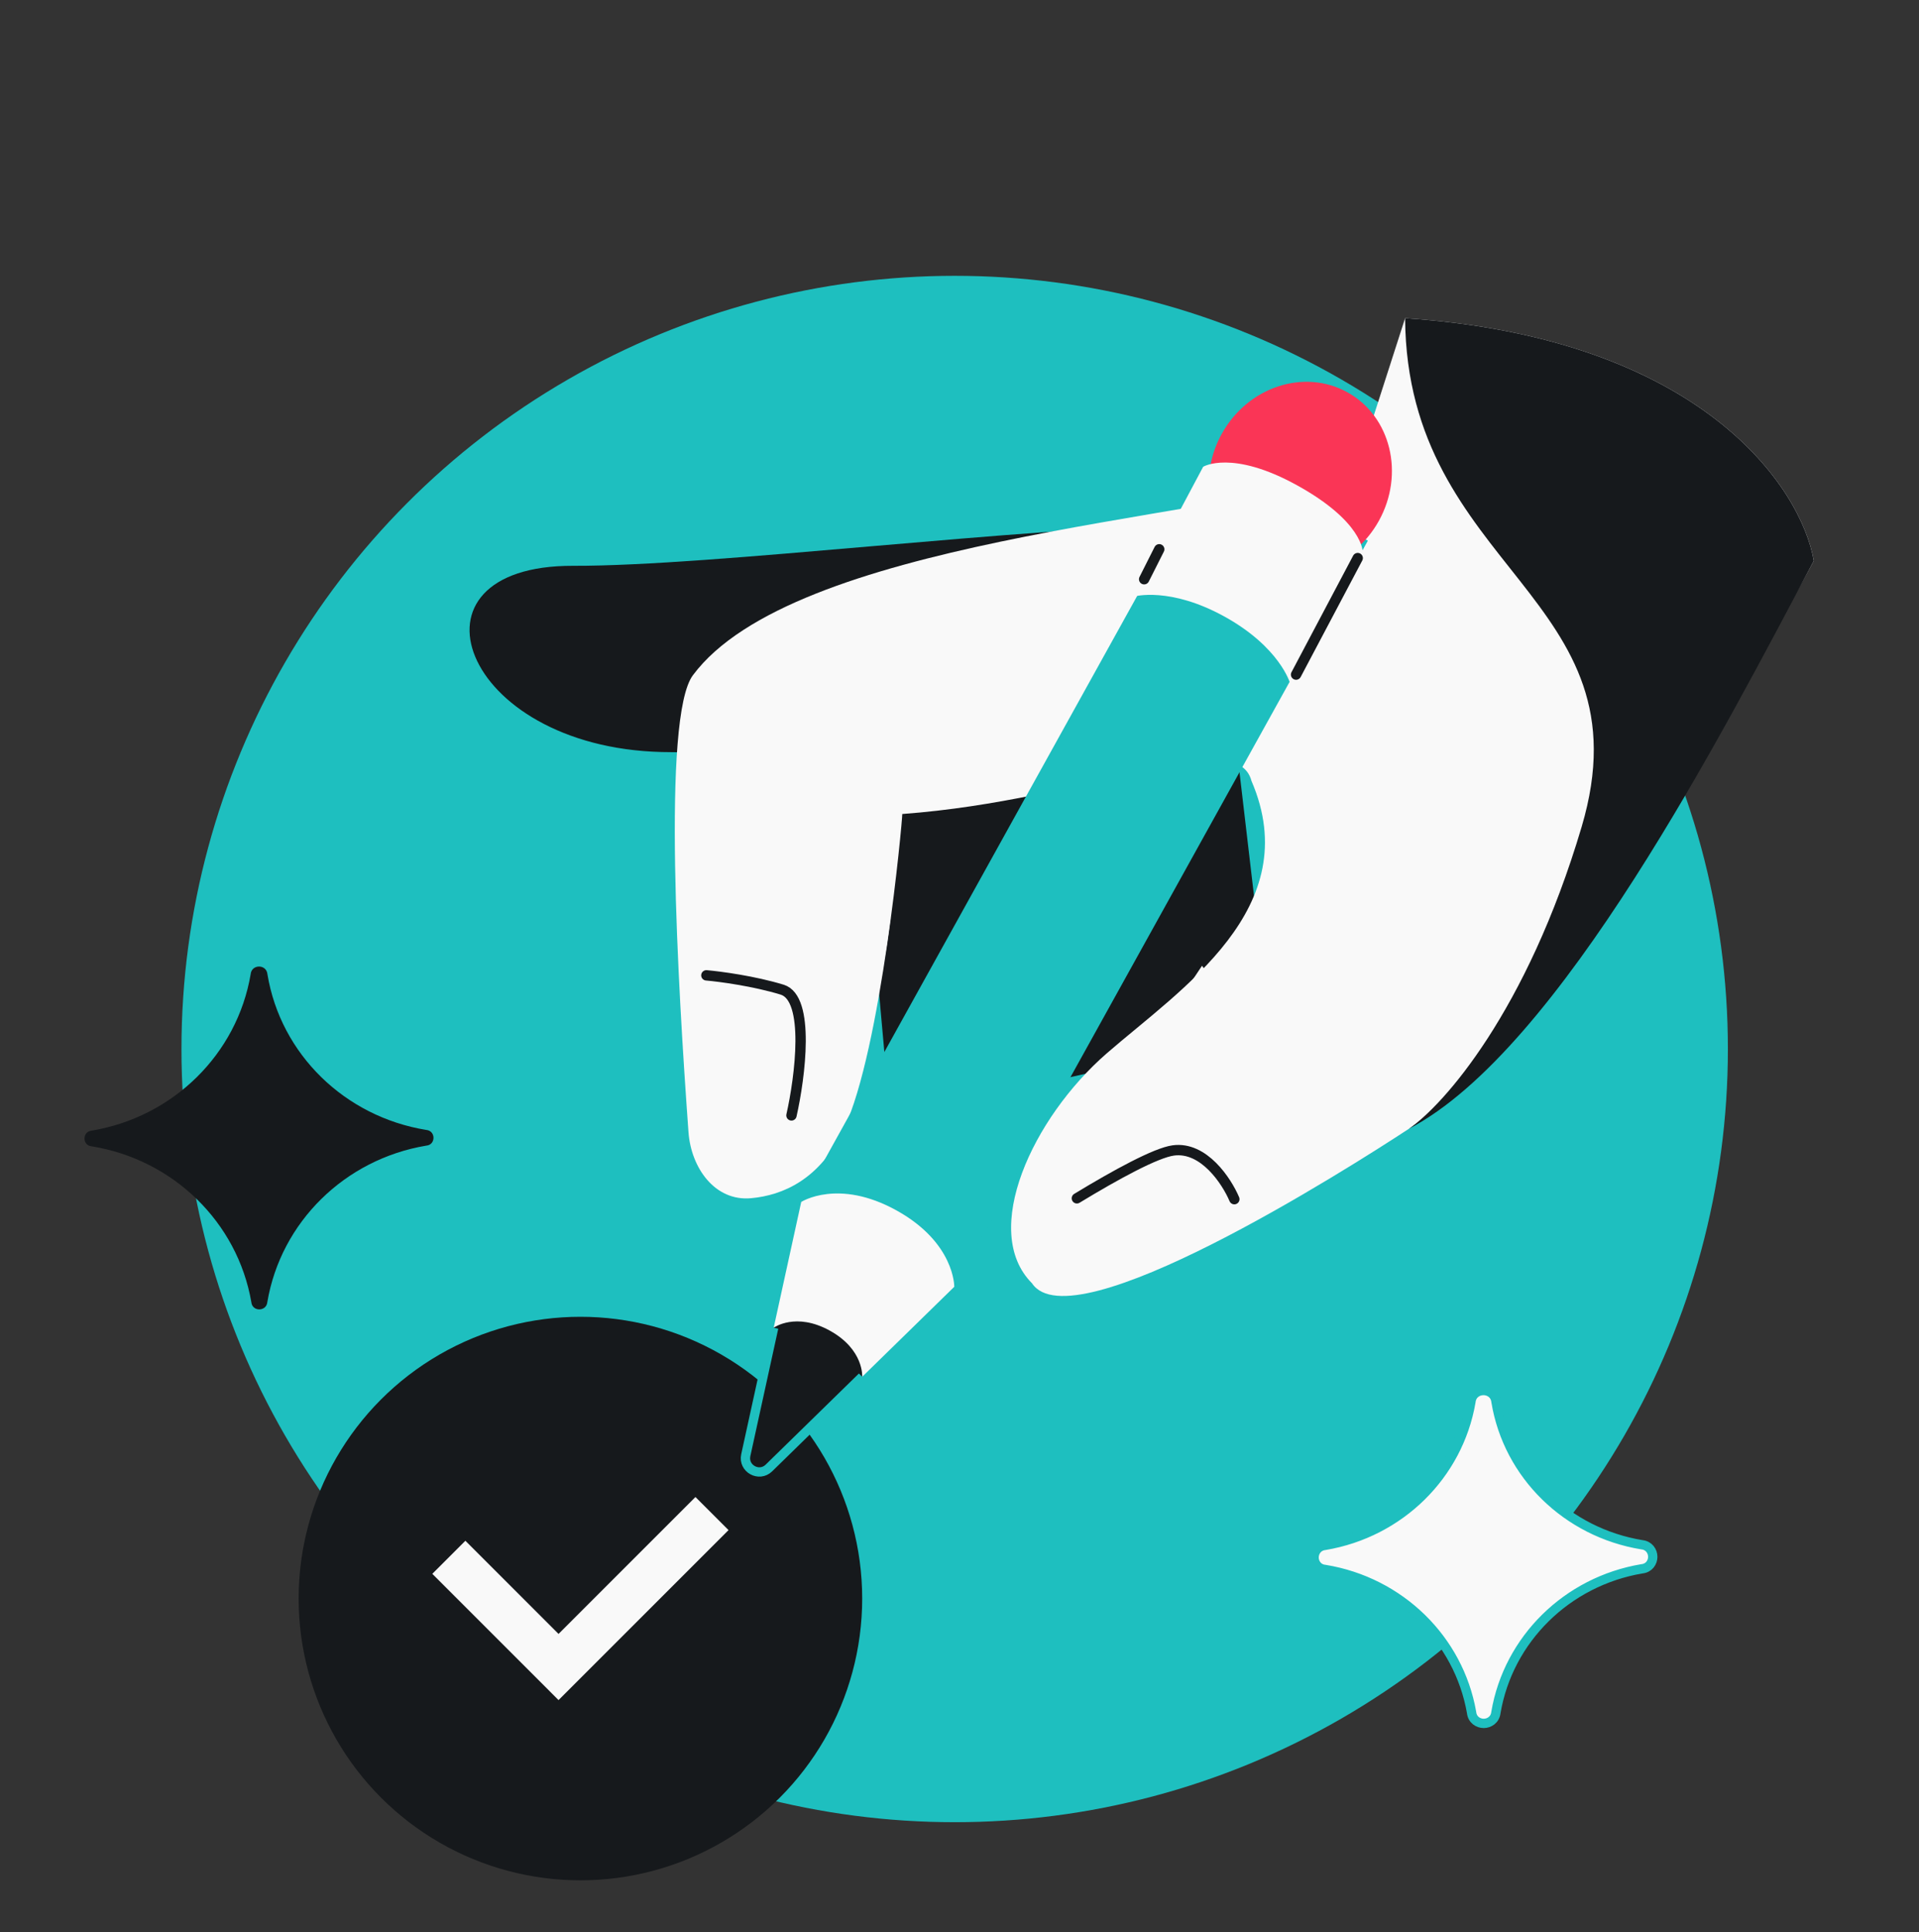 <svg width="144" height="145" viewBox="0 0 144 145" fill="none" xmlns="http://www.w3.org/2000/svg">
<rect x="0" y="0" width="144" height="145" fill="#333333" stroke="none"/>
<g clip-path="url(#clip0_5991_6158)">
<circle cx="71.638" cy="78.719" r="58.021" fill="#1EBFBF"/>
<circle cx="43.554" cy="119.957" r="21.144" fill="#16191C"/>
<path fill-rule="evenodd" clip-rule="evenodd" d="M56.083 114.82L41.913 128.99L31.026 118.102L34.922 114.206L41.913 121.197L52.186 110.924L56.083 114.82Z" fill="#F9F9F9"/>
<path fill-rule="evenodd" clip-rule="evenodd" d="M52.186 109.51L57.497 114.82L41.913 130.404L29.611 118.102L34.922 112.791L41.913 119.783L52.186 109.51ZM52.186 112.338L41.913 122.611L34.922 115.62L32.44 118.102L41.913 127.576L54.669 114.82L52.186 112.338Z" fill="#16191C"/>
<path d="M43.003 42.459C53.53 42.491 76.319 39.561 90.42 39.334L84.878 52.24C75.637 52.456 61.762 56.737 49.663 56.433C34.54 56.054 29.677 42.419 43.003 42.459Z" fill="#16191C"/>
<path d="M64.706 60.519L80.492 55.752L92.808 56.221L95.301 77.469L66.803 83.863L64.706 60.519Z" fill="#16191C"/>
<path d="M101.675 35.571L105.438 23.878C127.732 25.366 135.172 36.635 136.106 42.083C131.324 51.079 122.958 63.479 115.005 73.676C113.079 78.577 110.853 81.341 105.715 84.711C101.022 87.789 80.442 100.847 77.443 96.301C73.54 92.398 77.48 83.885 83.047 79.046C88.614 74.207 98.028 68.16 93.909 58.6C92.787 54.357 81.855 60.039 67.706 61.084C67.709 61.645 66.132 78.76 63.326 84.711C61.529 88.523 58.727 89.699 56.358 89.915C53.659 90.162 51.859 87.658 51.663 84.954C50.879 74.128 49.657 53.812 51.994 50.672C59.478 40.614 89.441 39.045 101.675 35.571Z" fill="#F9F9F9"/>
<path d="M136.105 42.083C129.366 54.762 117.067 78.795 105.715 84.71C108.326 82.93 114.575 75.905 118.685 62.045C123.823 44.721 105.576 42.82 105.437 23.878C127.731 25.366 135.172 36.634 136.105 42.083Z" fill="#16191C"/>
<path d="M91.159 34.207L102.643 40.573L71.608 96.561L64.698 103.316L60.597 107.325C59.001 108.885 56.352 107.417 56.83 105.237L58.057 99.635L60.124 90.195L91.159 34.207Z" fill="#1EBFBF"/>
<path d="M71.608 96.561L64.698 103.316L60.597 107.325C59.001 108.886 56.352 107.417 56.83 105.237L58.057 99.635L60.124 90.195C60.124 90.195 62.895 88.404 67.277 90.833C71.659 93.262 71.608 96.561 71.608 96.561Z" fill="#F9F9F9"/>
<path d="M57.699 110.159L64.698 103.316C64.698 103.316 64.844 101.28 62.275 99.856C59.706 98.432 58.057 99.635 58.057 99.635L55.963 109.197C55.743 110.201 56.963 110.878 57.699 110.159Z" fill="#16191C"/>
<path d="M64.698 103.316L57.699 110.159C56.963 110.878 55.743 110.201 55.963 109.197L58.057 99.635" stroke="#1EBFBF" stroke-width="0.7"/>
<path d="M101.111 29.44C97.856 27.636 93.635 29.029 91.682 32.552C91.246 33.338 90.961 34.163 90.815 34.991L101.859 41.112C102.484 40.551 103.032 39.871 103.468 39.086C105.421 35.562 104.366 31.244 101.111 29.44Z" fill="#FA3556"/>
<path d="M90.285 35.026L85.103 44.762C85.103 44.762 87.785 43.997 91.905 46.28C96.024 48.564 96.796 51.244 96.796 51.244L102.254 41.399C102.254 41.399 102.279 39.161 97.362 36.435C92.445 33.71 90.285 35.026 90.285 35.026Z" fill="#F9F9F9"/>
<path d="M97.256 50.623L101.881 41.88M85.856 43.466L86.988 41.219" stroke="#16191C" stroke-width="0.777" stroke-linecap="round"/>
<path d="M78.423 93.798C76.876 89.164 80.96 82.046 85.21 78.352C87.033 76.767 88.757 74.716 90.198 72.472L100.899 87.218C95.473 90.04 89.963 92.9 85.933 94.99C83.224 96.395 79.39 96.693 78.423 93.798Z" fill="#F9F9F9"/>
<path d="M66.823 68.911L53.299 65.714C48.613 94.559 63.789 93.69 66.823 68.911Z" fill="#F9F9F9"/>
<path d="M92.623 89.987C92.051 88.638 90.335 86.019 88.043 86.33C86.74 86.507 83.765 88.127 80.808 89.923M59.391 83.701C60.038 80.826 60.805 74.914 58.694 74.266C56.584 73.619 54.023 73.28 53.006 73.191" stroke="#16191C" stroke-width="0.777" stroke-linecap="round"/>
<path d="M99.42 115.968C98.879 116.025 98.607 116.466 98.607 116.875C98.608 117.284 98.883 117.723 99.425 117.774C105.048 118.695 109.464 123.009 110.425 128.505C110.48 129.052 110.925 129.327 111.338 129.326C111.751 129.325 112.195 129.048 112.252 128.503C113.19 123.002 117.588 118.669 123.208 117.725C123.75 117.672 124.023 117.232 124.022 116.823C124.021 116.414 123.747 115.974 123.206 115.92C117.58 114.999 113.166 110.684 112.259 105.189C112.139 104.062 110.494 104.065 110.377 105.191C109.439 110.692 105.041 115.025 99.42 115.968Z" fill="#F9F9F9" stroke="#1EBFBF" stroke-width="0.7"/>
<path d="M6.882 86.021C6.161 85.964 6.16 84.909 6.88 84.844C12.997 83.822 17.792 79.105 18.809 73.105C18.878 72.341 19.994 72.338 20.067 73.103C21.052 79.098 25.865 83.796 31.987 84.792C32.707 84.855 32.71 85.909 31.989 85.969C25.872 86.991 21.077 91.708 20.06 97.708C19.994 98.44 18.922 98.443 18.859 97.71C17.817 91.715 13.004 87.017 6.882 86.021Z" fill="#16191C"/>
</g>
<defs>
<clipPath id="clip0_5991_6158">
<rect width="144" height="144" fill="white" transform="translate(0 0.24)"/>
</clipPath>
</defs>
</svg>
